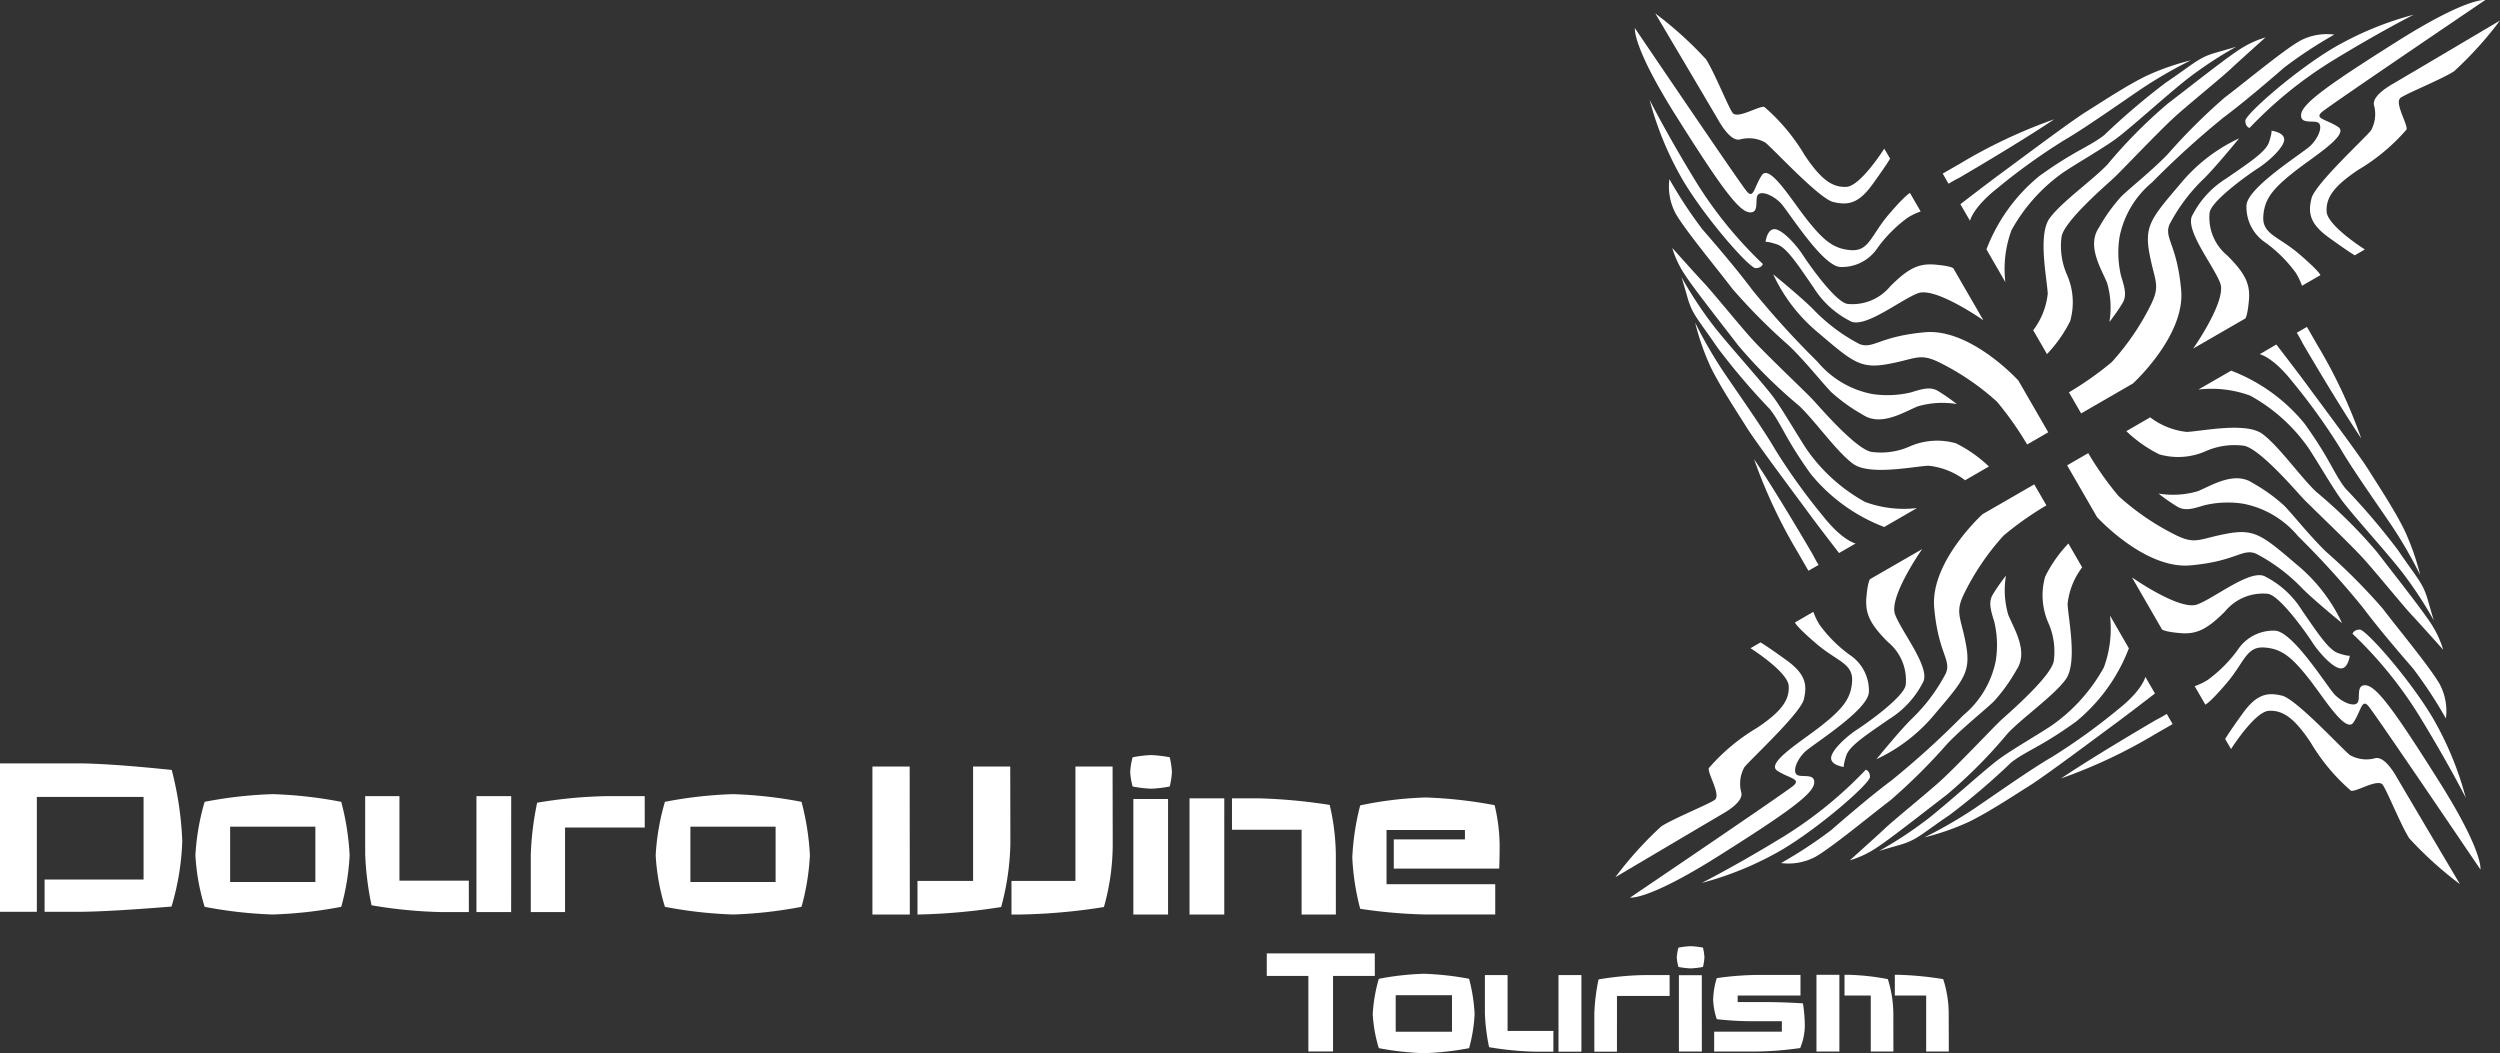 <svg xmlns="http://www.w3.org/2000/svg" width="149" height="62.775" viewBox="0 0 149 62.775">
  <rect x="0" y="0" width="149" height="62.775" fill="#333333" stroke="none"/>
  <g id="Group_11107" data-name="Group 11107" transform="translate(-51 -166.309)">
    <g id="Group_11105" data-name="Group 11105" transform="translate(-58.725 11.309)">
      <path id="Path_26294" data-name="Path 26294" d="M82.487,39.281c.186.318.384.668.605,1.05a30.781,30.781,0,0,1,2.634,5.6c-1.45-2.162-3.5-5.685-3.5-5.685s-.12-.25-.344-.618Z" transform="translate(164.73 135.202)" fill="#fff"/>
      <path id="Path_26295" data-name="Path 26295" d="M73.632,86.685s1.406-2.232,2.255-2.278,1.529.449,2.492,1.89a11.653,11.653,0,0,0,2.4,2.873c.312.086,1.62-.757,1.9-.344s1.077,2.4,1.571,3.176a21.9,21.9,0,0,0,3.025,2.737s-3.47-5.858-3.766-6.373-.824-1.275-1.308-1.128a2.012,2.012,0,0,1-1.46-.178c-.332-.208-3.2-3.346-4.067-3.556s-1.506-.107-2.334,1.037-1.059,1.544-1.059,1.544Z" transform="translate(169.064 112.958)" fill="#fff"/>
      <path id="Path_26296" data-name="Path 26296" d="M86.646,90.012s.187-1.04-2.437-5.206-3.73-5.7-4.382-5.77-.287.832-.527,1.059-.906-.054-1.345-.511-2.479-3.762-3.555-3.806a2.543,2.543,0,0,0-2.225,1.151A8.172,8.172,0,0,1,70.4,78.707a3.662,3.662,0,0,1-.786.378l.635,1.1s.225-.057,1.27-1.281,1.164-2.181,2.218-2.124,1.669.59,2.616,1.775,2.267,3.4,2.731,2.684.485-1.434.891-.959,6.669,9.732,6.669,9.732" transform="translate(170.914 116.81)" fill="#fff"/>
      <path id="Path_26297" data-name="Path 26297" d="M62.075,69.243s2.841,2,3.89,1.616,3.247-2.185,4.083-1.647a5.522,5.522,0,0,1,2.162,2c.92,1.326,1.584,2.364,2.175,2.555s.674.143.674.143-.094.786-.547.76-1.269-.909-1.687-1.556-1.992-2.845-2.676-2.893a2.928,2.928,0,0,0-2.533,1.062c-1.06,1.056-1.685,1.372-2.681,1.282s-1.072-.224-1.072-.224Z" transform="translate(174.714 120.167)" fill="#fff"/>
      <path id="Path_26298" data-name="Path 26298" d="M78.416,41.4s1.3,1.685,1.826,2.406,3.083,4.126,3.673,5.072S85.488,51.3,86.069,52.5a14.871,14.871,0,0,1,.923,2.641,27.021,27.021,0,0,0-1.7-2.946c-.943-1.387-2.4-3.453-3.081-4.635a36.447,36.447,0,0,0-2.858-3.97c-1.143-1.449-1.926-1.612-1.926-1.612Z" transform="translate(166.978 134.132)" fill="#fff"/>
      <path id="Path_26299" data-name="Path 26299" d="M70.675,64.578a9.989,9.989,0,0,0-2.727-3.509c-2.031-1.735-2.5-2.13-4.157-1.817s-1.848.667-3.045.071A15,15,0,0,1,57.347,57a19.264,19.264,0,0,1-1.8-2.551l-1.257.726,1.781,3.085s2.839,3.121,5.565,2.878,3.086-1.026,3.907-.7A10.523,10.523,0,0,1,68.3,62.506c.675.687,2.372,2.072,2.372,2.072" transform="translate(178.636 127.558)" fill="#fff"/>
      <path id="Path_26300" data-name="Path 26300" d="M65.248,58.38a5.235,5.235,0,0,0,2.358-.141c.895-.383,2.2-1.2,3.265-.487a10.161,10.161,0,0,1,1.868,1.341c.515.523,1.529,1.813,2.515,2.764a35.039,35.039,0,0,1,3.383,3.4c.84,1.113,2.847,3.528,3.388,4.5a3.431,3.431,0,0,1,.361,2.029A26.657,26.657,0,0,0,80.423,68.8c-.745-.857-2.044-2.366-2.982-3.622a51.653,51.653,0,0,0-3.867-4.257,5.644,5.644,0,0,0-3.262-1.934A6.028,6.028,0,0,0,68,59.076c-.668.208-1.153.355-1.6.1a11.663,11.663,0,0,1-1.15-.8" transform="translate(173.115 126.035)" fill="#fff"/>
      <path id="Path_26301" data-name="Path 26301" d="M72.011,44.538a10.452,10.452,0,0,1,4.374,3.156c1.534,2.133,1.738,2.974,2.438,3.866a40.746,40.746,0,0,1,3.123,3.665c1.185,1.748,1.493,1.943,1.8,3.026s.349,1.183.349,1.183a23.75,23.75,0,0,0-1.96-2.97c-1.092-1.376-3.021-3.476-3.608-4.309s-1.432-2.3-1.922-3.027a10.274,10.274,0,0,0-3.456-3.1,6.687,6.687,0,0,0-3.091-.364Z" transform="translate(170.691 132.553)" fill="#fff"/>
      <path id="Path_26302" data-name="Path 26302" d="M62.825,49.989a4.362,4.362,0,0,0,2.187.868c.951-.052,3.525-.6,4.5.119s2.267,2.562,3.2,3.445a29.288,29.288,0,0,1,3.645,3.613c1.229,1.6,2.685,3.439,3.217,4.268a5.851,5.851,0,0,1,.711,1.536s-1.387-1.553-1.885-2.083-1.922-2.282-2.753-3.222-3.3-3.268-3.726-3.725-2.558-2.944-3.5-3.126A4.232,4.232,0,0,0,66.143,52a4.08,4.08,0,0,1-2.777.194A8.025,8.025,0,0,1,61.4,50.811l1.7-.982" transform="translate(175.053 129.886)" fill="#fff"/>
      <path id="Path_26303" data-name="Path 26303" d="M88.581,75.9a24.628,24.628,0,0,1,3.95,4.845c1.757,2.862,2.8,4.934,2.8,4.934a19.364,19.364,0,0,0-2-4.82c-1.4-2.335-3.951-5.21-4.317-5.209s-.432.249-.432.249" transform="translate(161.355 116.874)" fill="#fff"/>
      <path id="Path_26304" data-name="Path 26304" d="M39.337,17.567c.318-.186.668-.384,1.05-.605a30.766,30.766,0,0,1,5.6-2.634c-2.162,1.45-5.685,3.5-5.685,3.5s-.25.12-.618.344Z" transform="translate(186.174 147.779)" fill="#fff"/>
      <path id="Path_26305" data-name="Path 26305" d="M86.74,16.105s-2.232-1.406-2.278-2.255.449-1.529,1.89-2.492a11.653,11.653,0,0,0,2.873-2.4c.086-.312-.757-1.62-.344-1.9s2.4-1.077,3.176-1.571a21.927,21.927,0,0,0,2.737-3.025s-5.858,3.47-6.373,3.766-1.275.824-1.128,1.308a2.012,2.012,0,0,1-.178,1.46c-.208.332-3.346,3.2-3.556,4.067s-.107,1.506,1.037,2.334,1.544,1.059,1.544,1.059Z" transform="translate(163.93 153.762)" fill="#fff"/>
      <path id="Path_26306" data-name="Path 26306" d="M90.068,0s-1.04-.186-5.206,2.437-5.7,3.73-5.77,4.382.832.287,1.059.527-.054.907-.511,1.346-3.762,2.479-3.806,3.555a2.543,2.543,0,0,0,1.151,2.225,8.172,8.172,0,0,1,1.779,1.775,3.661,3.661,0,0,1,.378.786l1.1-.635s-.057-.225-1.282-1.27-2.181-1.164-2.124-2.218.59-1.669,1.774-2.616,3.4-2.267,2.684-2.731-1.434-.485-.959-.891S90.068,0,90.068,0" transform="translate(167.781 155)" fill="#fff"/>
      <path id="Path_26307" data-name="Path 26307" d="M69.3,28.69s2-2.842,1.615-3.89-2.185-3.247-1.647-4.083a5.519,5.519,0,0,1,2-2.161c1.327-.92,2.364-1.584,2.555-2.175s.143-.675.143-.675.786.095.759.547-.909,1.27-1.556,1.687-2.845,1.992-2.893,2.677a2.928,2.928,0,0,0,1.062,2.532c1.056,1.06,1.373,1.685,1.282,2.681s-.224,1.073-.224,1.073Z" transform="translate(171.139 147.084)" fill="#fff"/>
      <path id="Path_26308" data-name="Path 26308" d="M41.459,15.821s1.685-1.3,2.406-1.826,4.126-3.083,5.072-3.673,2.421-1.573,3.617-2.154a14.857,14.857,0,0,1,2.641-.923,27.02,27.02,0,0,0-2.946,1.7c-1.387.943-3.453,2.4-4.635,3.081a36.447,36.447,0,0,0-3.97,2.858c-1.449,1.143-1.612,1.926-1.612,1.926Z" transform="translate(185.105 151.349)" fill="#fff"/>
      <path id="Path_26309" data-name="Path 26309" d="M64.633,16.639a9.982,9.982,0,0,0-3.509,2.727c-1.735,2.031-2.13,2.5-1.817,4.157s.667,1.848.071,3.045a15,15,0,0,1-2.323,3.4,19.264,19.264,0,0,1-2.551,1.8l.726,1.257,3.085-1.781s3.121-2.839,2.878-5.566-1.026-3.085-.7-3.907a10.532,10.532,0,0,1,2.071-2.756c.687-.675,2.072-2.372,2.072-2.372" transform="translate(178.53 146.614)" fill="#fff"/>
      <path id="Path_26310" data-name="Path 26310" d="M58.436,21.266a5.235,5.235,0,0,0-.141-2.358c-.383-.895-1.2-2.2-.487-3.265a10.187,10.187,0,0,1,1.34-1.868c.524-.515,1.814-1.529,2.765-2.515a35.039,35.039,0,0,1,3.4-3.383c1.113-.84,3.528-2.847,4.5-3.388a3.431,3.431,0,0,1,2.029-.361,26.656,26.656,0,0,0-2.986,1.963c-.857.745-2.366,2.044-3.622,2.982a51.744,51.744,0,0,0-4.257,3.867A5.644,5.644,0,0,0,59.041,16.2a6.028,6.028,0,0,0,.092,2.311c.208.668.355,1.153.1,1.6a11.664,11.664,0,0,1-.8,1.15" transform="translate(177.007 152.934)" fill="#fff"/>
      <path id="Path_26311" data-name="Path 26311" d="M44.593,17.683a10.452,10.452,0,0,1,3.156-4.374c2.133-1.534,2.974-1.738,3.866-2.438A40.744,40.744,0,0,1,55.28,7.748c1.748-1.185,1.943-1.493,3.026-1.8S59.489,5.6,59.489,5.6a23.75,23.75,0,0,0-2.97,1.96c-1.376,1.092-3.476,3.021-4.309,3.608s-2.3,1.432-3.027,1.922a10.274,10.274,0,0,0-3.1,3.456,6.687,6.687,0,0,0-.364,3.091Z" transform="translate(183.525 152.179)" fill="#fff"/>
      <path id="Path_26312" data-name="Path 26312" d="M50.045,21.95a4.362,4.362,0,0,0,.868-2.187c-.052-.951-.6-3.525.119-4.5s2.562-2.267,3.445-3.2A29.287,29.287,0,0,1,58.09,8.422c1.6-1.229,3.439-2.685,4.268-3.217a5.851,5.851,0,0,1,1.536-.711S62.34,5.881,61.811,6.379,59.529,8.3,58.589,9.133s-3.268,3.3-3.725,3.726-2.944,2.558-3.126,3.5a4.232,4.232,0,0,0,.316,2.269,4.08,4.08,0,0,1,.194,2.777,8.025,8.025,0,0,1-1.381,1.964l-.982-1.7" transform="translate(180.858 152.735)" fill="#fff"/>
      <path id="Path_26313" data-name="Path 26313" d="M75.95,8.522A24.627,24.627,0,0,1,80.8,4.572c2.862-1.757,4.934-2.8,4.934-2.8a19.364,19.364,0,0,0-4.82,2C78.575,5.173,75.7,7.724,75.7,8.09s.249.432.249.432" transform="translate(167.847 154.105)" fill="#fff"/>
      <path id="Path_26314" data-name="Path 26314" d="M19.909,61.825c-.186-.318-.384-.668-.605-1.05a30.778,30.778,0,0,1-2.634-5.6c1.45,2.161,3.5,5.684,3.5,5.684s.12.25.344.618Z" transform="translate(197.598 127.192)" fill="#fff"/>
      <path id="Path_26315" data-name="Path 26315" d="M18.447,9.674s-1.406,2.232-2.255,2.278-1.529-.449-2.492-1.89a11.653,11.653,0,0,0-2.4-2.873c-.312-.086-1.62.757-1.9.344s-1.077-2.4-1.571-3.176A21.927,21.927,0,0,0,4.8,1.619s3.47,5.858,3.766,6.373S9.389,9.267,9.874,9.12a2.012,2.012,0,0,1,1.46.178c.332.208,3.2,3.346,4.067,3.556s1.506.107,2.334-1.037,1.059-1.544,1.059-1.544Z" transform="translate(203.581 154.184)" fill="#fff"/>
      <path id="Path_26316" data-name="Path 26316" d="M2.345,3.383s-.186,1.04,2.437,5.206,3.73,5.7,4.382,5.77.287-.831.527-1.059.907.054,1.346.511,2.479,3.762,3.555,3.806a2.542,2.542,0,0,0,2.224-1.151,8.172,8.172,0,0,1,1.775-1.779,3.655,3.655,0,0,1,.786-.378l-.636-1.1s-.224.057-1.27,1.282-1.164,2.181-2.218,2.124-1.669-.59-2.616-1.775-2.266-3.4-2.731-2.684-.485,1.434-.891.959S2.345,3.383,2.345,3.383" transform="translate(204.82 153.295)" fill="#fff"/>
      <path id="Path_26317" data-name="Path 26317" d="M31.031,32.974s-2.842-2-3.89-1.616S23.894,33.543,23.058,33a5.518,5.518,0,0,1-2.161-2c-.92-1.326-1.584-2.364-2.175-2.555s-.675-.143-.675-.143.095-.786.547-.76,1.27.909,1.687,1.556S22.273,31.949,22.958,32a2.928,2.928,0,0,0,2.532-1.062c1.06-1.056,1.685-1.372,2.681-1.282s1.072.224,1.072.224Z" transform="translate(196.904 141.116)" fill="#fff"/>
      <path id="Path_26318" data-name="Path 26318" d="M18.163,52.5s-1.3-1.685-1.826-2.406-3.083-4.126-3.673-5.072S11.091,42.6,10.51,41.408a14.871,14.871,0,0,1-.923-2.641,27.02,27.02,0,0,0,1.7,2.946c.943,1.387,2.4,3.453,3.081,4.635a36.447,36.447,0,0,0,2.858,3.97c1.143,1.449,1.926,1.612,1.926,1.612Z" transform="translate(201.168 135.461)" fill="#fff"/>
      <path id="Path_26319" data-name="Path 26319" d="M18.98,32.994A9.982,9.982,0,0,0,21.707,36.5c2.031,1.735,2.5,2.13,4.157,1.817s1.848-.667,3.045-.071a15,15,0,0,1,3.4,2.323,19.264,19.264,0,0,1,1.8,2.551l1.258-.726-1.781-3.085s-2.839-3.121-5.567-2.878-3.085,1.026-3.906.7a10.532,10.532,0,0,1-2.756-2.071c-.675-.687-2.372-2.072-2.372-2.072" transform="translate(196.434 138.371)" fill="#fff"/>
      <path id="Path_26320" data-name="Path 26320" d="M23.608,34.937a5.235,5.235,0,0,0-2.358.141c-.895.383-2.2,1.2-3.265.487a10.206,10.206,0,0,1-1.868-1.34C15.6,33.7,14.588,32.411,13.6,31.46a35.039,35.039,0,0,1-3.383-3.4c-.84-1.113-2.847-3.528-3.388-4.5a3.431,3.431,0,0,1-.361-2.029,26.656,26.656,0,0,0,1.963,2.986c.745.857,2.044,2.366,2.982,3.622A51.745,51.745,0,0,0,15.282,32.4a5.644,5.644,0,0,0,3.262,1.934,6.028,6.028,0,0,0,2.311-.092c.668-.208,1.153-.355,1.6-.1a11.665,11.665,0,0,1,1.15.8" transform="translate(202.754 144.147)" fill="#fff"/>
      <path id="Path_26321" data-name="Path 26321" d="M20.025,48.189a10.452,10.452,0,0,1-4.374-3.156c-1.534-2.133-1.738-2.974-2.438-3.866A40.744,40.744,0,0,1,10.09,37.5c-1.185-1.748-1.493-1.943-1.8-3.026s-.349-1.183-.349-1.183a23.75,23.75,0,0,0,1.96,2.97c1.092,1.376,3.021,3.476,3.608,4.309s1.431,2.3,1.922,3.027a10.274,10.274,0,0,0,3.456,3.1,6.687,6.687,0,0,0,3.091.364Z" transform="translate(201.998 138.22)" fill="#fff"/>
      <path id="Path_26322" data-name="Path 26322" d="M24.292,43.639a4.362,4.362,0,0,0-2.187-.868c-.951.052-3.525.6-4.5-.119s-2.267-2.562-3.2-3.445a29.287,29.287,0,0,1-3.645-3.613C9.535,34,8.079,32.156,7.547,31.327a5.859,5.859,0,0,1-.711-1.536s1.387,1.553,1.885,2.083,1.921,2.282,2.753,3.222,3.3,3.268,3.726,3.725,2.558,2.944,3.5,3.126a4.232,4.232,0,0,0,2.269-.316,4.08,4.08,0,0,1,2.777-.194,8.025,8.025,0,0,1,1.964,1.381l-1.7.982" transform="translate(202.555 139.985)" fill="#fff"/>
      <path id="Path_26323" data-name="Path 26323" d="M10.864,21.778a24.628,24.628,0,0,1-3.95-4.845C5.157,14.071,4.118,12,4.118,12a19.364,19.364,0,0,0,2,4.82c1.4,2.335,3.951,5.21,4.317,5.209s.432-.249.432-.249" transform="translate(203.925 148.953)" fill="#fff"/>
      <path id="Path_26324" data-name="Path 26324" d="M60.205,86.393c-.318.186-.668.384-1.05.605a30.767,30.767,0,0,1-5.6,2.634c2.162-1.45,5.685-3.5,5.685-3.5s.25-.12.618-.344Z" transform="translate(179.008 111.762)" fill="#fff"/>
      <path id="Path_26325" data-name="Path 26325" d="M8.055,77.538s2.232,1.406,2.278,2.255-.449,1.529-1.89,2.492a11.654,11.654,0,0,0-2.873,2.4c-.086.312.757,1.62.344,1.9s-2.4,1.077-3.176,1.571A21.9,21.9,0,0,0,0,91.187s5.858-3.469,6.373-3.766S7.648,86.6,7.5,86.112a2.012,2.012,0,0,1,.178-1.46c.208-.332,3.346-3.2,3.556-4.067s.107-1.506-1.037-2.334-1.544-1.059-1.544-1.059Z" transform="translate(206 116.095)" fill="#fff"/>
      <path id="Path_26326" data-name="Path 26326" d="M1.764,90.552s1.04.187,5.206-2.437,5.7-3.73,5.77-4.382-.832-.287-1.059-.527.054-.907.511-1.346S15.955,79.382,16,78.306a2.543,2.543,0,0,0-1.151-2.225,8.172,8.172,0,0,1-1.779-1.775,3.662,3.662,0,0,1-.378-.786l-1.1.635s.057.225,1.282,1.27S15.053,76.59,15,77.644s-.59,1.669-1.774,2.616-3.4,2.267-2.684,2.731,1.434.485.959.891-9.732,6.669-9.732,6.669" transform="translate(205.111 117.945)" fill="#fff"/>
      <path id="Path_26327" data-name="Path 26327" d="M31.355,65.98s-2,2.842-1.616,3.89,2.185,3.247,1.647,4.083a5.515,5.515,0,0,1-2,2.161c-1.326.92-2.364,1.584-2.555,2.175s-.143.675-.143.675-.786-.095-.759-.547.909-1.269,1.555-1.687,2.845-1.992,2.893-2.677a2.928,2.928,0,0,0-1.062-2.532c-1.056-1.06-1.372-1.685-1.282-2.681s.224-1.073.224-1.073Z" transform="translate(192.931 121.746)" fill="#fff"/>
      <path id="Path_26328" data-name="Path 26328" d="M50.884,82.322s-1.685,1.3-2.406,1.827-4.126,3.082-5.072,3.672-2.421,1.573-3.617,2.154a14.857,14.857,0,0,1-2.641.923,27.019,27.019,0,0,0,2.946-1.7c1.386-.943,3.453-2.4,4.635-3.081a36.448,36.448,0,0,0,3.97-2.858c1.449-1.143,1.612-1.926,1.612-1.926Z" transform="translate(187.277 114.009)" fill="#fff"/>
      <path id="Path_26329" data-name="Path 26329" d="M31.375,74.58a9.981,9.981,0,0,0,3.509-2.727c1.735-2.031,2.13-2.5,1.817-4.157s-.667-1.848-.071-3.045a14.994,14.994,0,0,1,2.323-3.4,19.264,19.264,0,0,1,2.551-1.8L40.778,58.2,37.694,59.98s-3.121,2.839-2.878,5.566,1.026,3.085.7,3.906a10.532,10.532,0,0,1-2.071,2.756c-.687.675-2.072,2.372-2.072,2.372" transform="translate(190.187 125.668)" fill="#fff"/>
      <path id="Path_26330" data-name="Path 26330" d="M33.318,69.153a5.235,5.235,0,0,0,.141,2.358c.383.895,1.2,2.2.487,3.265a10.187,10.187,0,0,1-1.34,1.868c-.524.515-1.814,1.529-2.765,2.515a35.039,35.039,0,0,1-3.4,3.383c-1.113.84-3.528,2.847-4.5,3.388a3.431,3.431,0,0,1-2.029.361A26.656,26.656,0,0,0,22.9,84.328c.857-.745,2.366-2.044,3.622-2.982a51.744,51.744,0,0,0,4.257-3.867,5.644,5.644,0,0,0,1.934-3.262,6.028,6.028,0,0,0-.092-2.311c-.208-.668-.355-1.153-.1-1.6a11.664,11.664,0,0,1,.8-1.15" transform="translate(195.963 120.147)" fill="#fff"/>
      <path id="Path_26331" data-name="Path 26331" d="M46.57,75.917a10.452,10.452,0,0,1-3.156,4.374c-2.133,1.534-2.974,1.738-3.866,2.438a40.744,40.744,0,0,1-3.665,3.123c-1.748,1.185-1.943,1.493-3.026,1.8S31.674,88,31.674,88a23.75,23.75,0,0,0,2.97-1.96c1.376-1.092,3.476-3.021,4.309-3.608s2.3-1.431,3.027-1.922a10.274,10.274,0,0,0,3.1-3.456,6.687,6.687,0,0,0,.364-3.091Z" transform="translate(190.036 117.722)" fill="#fff"/>
      <path id="Path_26332" data-name="Path 26332" d="M42.02,66.73a4.364,4.364,0,0,0-.868,2.188c.052.951.6,3.525-.119,4.5s-2.562,2.267-3.445,3.2a29.287,29.287,0,0,1-3.613,3.645c-1.6,1.229-3.439,2.685-4.268,3.217a5.839,5.839,0,0,1-1.536.711S29.725,82.8,30.255,82.3s2.282-1.921,3.222-2.753,3.268-3.305,3.725-3.726,2.944-2.558,3.126-3.5a4.232,4.232,0,0,0-.316-2.269,4.08,4.08,0,0,1-.194-2.777A8.025,8.025,0,0,1,41.2,65.308l.982,1.7" transform="translate(191.801 122.085)" fill="#fff"/>
      <path id="Path_26333" data-name="Path 26333" d="M20.159,92.486a24.628,24.628,0,0,1-4.845,3.95c-2.862,1.757-4.934,2.8-4.934,2.8a19.364,19.364,0,0,0,4.82-2c2.335-1.4,5.21-3.951,5.209-4.317s-.249-.432-.249-.432" transform="translate(200.768 108.387)" fill="#fff"/>
    </g>
    <path id="Path_26334" data-name="Path 26334" d="M41.627,171.441H40.261v4.574h1.366Zm3.216,2.343a6.99,6.99,0,0,0-.328-2.084,14.2,14.2,0,0,0-2.4-.259h-.182v1.237h1.565v3.338h1.349Zm3.3,0a6.714,6.714,0,0,0-.329-2.084,19.771,19.771,0,0,0-2.7-.259h-.182v1.237H46.8v3.338h1.349Zm-8.69-.639q-1.254-.079-2.352-.078H35.565v-.389h3.744V171.45H37.044a17.967,17.967,0,0,0-2.724.19,4.644,4.644,0,0,0-.216,1.314,4.193,4.193,0,0,0,.216,1.132,18.054,18.054,0,0,0,2.179.121h1.7v.623H34.164v1.185h2.447a19.56,19.56,0,0,0,2.68-.208,3.551,3.551,0,0,0,.276-1.358,8.93,8.93,0,0,0-.112-1.305m-6.027-1.678H32.063v4.549h1.366Zm.069-1.643a4.93,4.93,0,0,0-.735-.086,4.771,4.771,0,0,0-.726.086,2.831,2.831,0,0,0-.1.58,2.711,2.711,0,0,0,.1.571,4.837,4.837,0,0,0,.726.086,4.844,4.844,0,0,0,.735-.086,3.1,3.1,0,0,0,.087-.571,3.241,3.241,0,0,0-.087-.58m-1.989,1.635H30.048a18.193,18.193,0,0,0-2.776.259,11.937,11.937,0,0,0-.25,2.032v2.274h1.349V172.7H31.51Zm-6.926,3.329H21.851v-3.329H20.5v2.274a11.8,11.8,0,0,0,.25,2.024,18.505,18.505,0,0,0,2.776.268h1.055Zm1.669-3.329H24.886v4.565h1.366Zm-11.068,1.2h3.355v2.179H15.184Zm4.375-.977a17.048,17.048,0,0,0-2.7-.3,16.742,16.742,0,0,0-2.68.3,9.27,9.27,0,0,0-.363,2.1,8.444,8.444,0,0,0,.363,2.033,17.157,17.157,0,0,0,2.68.3,17.049,17.049,0,0,0,2.7-.3,9.234,9.234,0,0,0,.329-2.033,10.143,10.143,0,0,0-.329-2.1m-5.62-1.513H7.5v1.34H9.979v4.505h1.47V171.51h2.49Z" transform="translate(119 52.965)" fill="#fff"/>
    <path id="Path_26335" data-name="Path 26335" d="M44.681,148.367a26.843,26.843,0,0,0-4.109-.458,21.973,21.973,0,0,0-3.9.471,15.08,15.08,0,0,0-.471,3.1,14.55,14.55,0,0,0,.471,3.063,30.024,30.024,0,0,0,3.9.34H44.72v-1.806H38.242v-3.232h4.672v.562h-4.24v1.741h6.282q.026-.615.026-1.4a10.6,10.6,0,0,0-.3-2.382m-16.111-.406H26.5v6.924H28.57Zm6.649,3.417a13.422,13.422,0,0,0-.366-3.024,32.7,32.7,0,0,0-4.214-.393h-1.61v1.872h4.149v5.052h2.042ZM25.22,148H23.152v6.885H25.22Zm.1-2.487a7.392,7.392,0,0,0-1.112-.131,7.148,7.148,0,0,0-1.1.131,4.285,4.285,0,0,0-.144.877,4.1,4.1,0,0,0,.144.864,7.29,7.29,0,0,0,1.1.131,7.3,7.3,0,0,0,1.112-.131,4.668,4.668,0,0,0,.131-.864,4.867,4.867,0,0,0-.131-.877m-15.5.55H7.6v8.822H9.829Zm5.994,0H13.6v6.82H10.286v2h.092a36.1,36.1,0,0,0,4.895-.445,15.5,15.5,0,0,0,.55-3.783Zm6.1,0H19.7v6.82H15.888v2h.589a35.059,35.059,0,0,0,4.921-.445,13.782,13.782,0,0,0,.524-3.783Z" transform="translate(95.396 65.93)" fill="#fff"/>
    <path id="Path_26336" data-name="Path 26336" d="M48.752,126.1H53.83v3.3H48.752Zm6.622-1.479a25.78,25.78,0,0,0-4.083-.458,25.3,25.3,0,0,0-4.058.458,14.041,14.041,0,0,0-.55,3.181,12.781,12.781,0,0,0,.55,3.076,25.881,25.881,0,0,0,4.058.458,25.717,25.717,0,0,0,4.083-.458,13.992,13.992,0,0,0,.5-3.076,15.38,15.38,0,0,0-.5-3.181m-9.345-.34H43.818a27.484,27.484,0,0,0-4.2.393,18,18,0,0,0-.379,3.076v3.442h2.041v-5.039h4.751Zm-10.483,5.039H31.411v-5.039H29.369v3.443a17.871,17.871,0,0,0,.379,3.063,28,28,0,0,0,4.2.406h1.6Zm2.526-5.039H36v6.911h2.068ZM21.32,126.1H26.4v3.3H21.32Zm6.622-1.479a25.786,25.786,0,0,0-4.084-.458,25.316,25.316,0,0,0-4.058.458,14.031,14.031,0,0,0-.549,3.181,12.772,12.772,0,0,0,.549,3.076,25.881,25.881,0,0,0,4.058.458,25.723,25.723,0,0,0,4.084-.458,14.021,14.021,0,0,0,.5-3.076,15.413,15.413,0,0,0-.5-3.181m-10.1-1.9q-3.808-.393-5.654-.392H7.6v8.848H9.8v-6.846h6.361v4.922h-5.9v1.924h1.924q1.767,0,5.641-.314a15.235,15.235,0,0,0,.641-3.914,19.939,19.939,0,0,0-.628-4.228" transform="translate(43.396 89.477)" fill="#fff"/>
  </g>
</svg>
